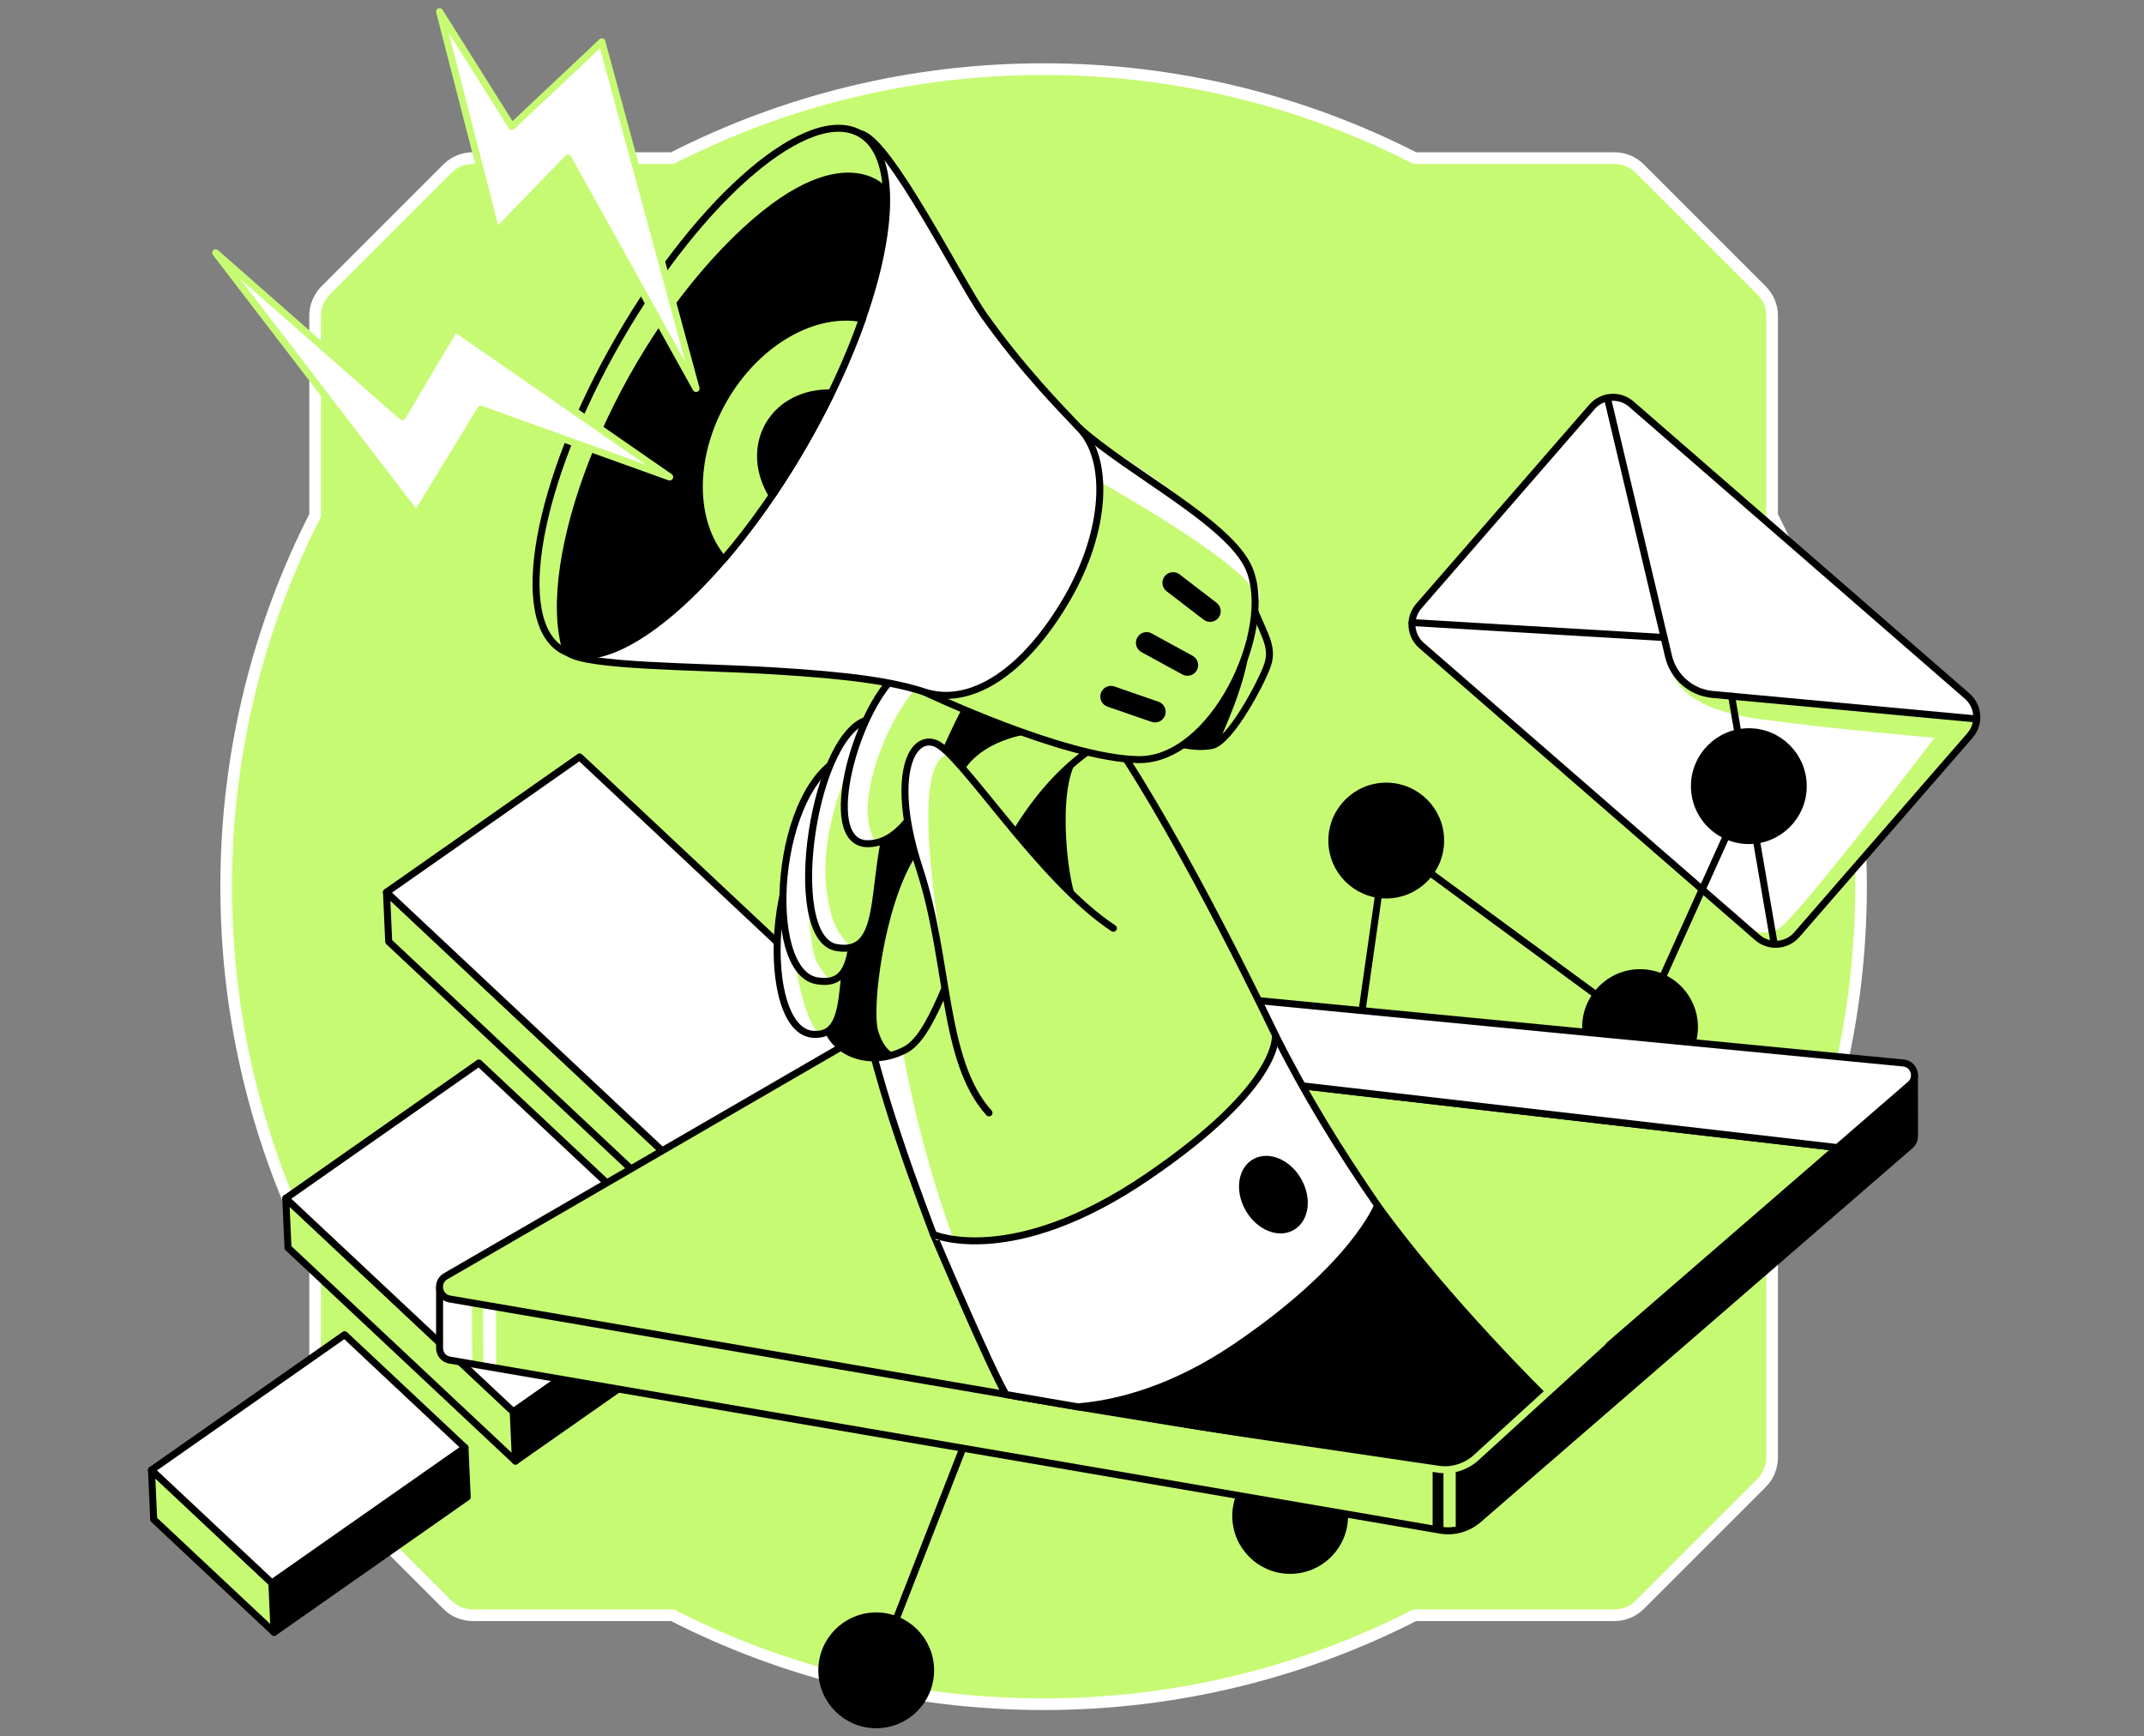 <svg width="368" height="298" viewBox="0 0 368 298" fill="none" xmlns="http://www.w3.org/2000/svg">
<rect x="0" y="0" width="368" height="298" fill="#808080" stroke="none"/>
<path d="M54.088 215.874V250.148C54.088 251.779 54.735 253.34 55.887 254.491L76.809 275.414C77.961 276.565 79.525 277.209 81.152 277.209H115.426C134.546 286.97 156.192 292.476 179.129 292.476C202.066 292.476 223.716 286.97 242.832 277.209H277.106C278.737 277.209 280.298 276.562 281.446 275.414L302.372 254.491C303.52 253.34 304.167 251.779 304.167 250.148V215.874C313.928 196.758 319.43 175.104 319.43 152.171C319.43 129.238 313.928 107.584 304.167 88.468V54.191C304.167 52.564 303.52 51.003 302.372 49.851L281.446 28.929C280.294 27.777 278.737 27.13 277.106 27.13H242.832C223.716 17.369 202.066 11.863 179.129 11.863C156.192 11.863 134.546 17.369 115.426 27.13H81.152C79.522 27.13 77.961 27.777 76.809 28.929L55.887 49.851C54.735 51.003 54.088 52.564 54.088 54.191V88.468C44.331 107.584 38.821 129.238 38.821 152.171C38.821 175.104 44.331 196.758 54.088 215.874" fill="#C7FA73"/>
<path d="M54.088 215.874V250.148C54.088 251.779 54.735 253.34 55.887 254.491L76.809 275.414C77.961 276.565 79.525 277.209 81.152 277.209H115.426C134.546 286.97 156.192 292.476 179.129 292.476C202.066 292.476 223.716 286.97 242.832 277.209H277.106C278.737 277.209 280.298 276.562 281.446 275.414L302.372 254.491C303.52 253.34 304.167 251.779 304.167 250.148V215.874C313.928 196.758 319.43 175.104 319.43 152.171C319.43 129.238 313.928 107.584 304.167 88.468V54.191C304.167 52.564 303.52 51.003 302.372 49.851L281.446 28.929C280.294 27.777 278.737 27.13 277.106 27.13H242.832C223.716 17.369 202.066 11.863 179.129 11.863C156.192 11.863 134.546 17.369 115.426 27.13H81.152C79.522 27.13 77.961 27.777 76.809 28.929L55.887 49.851C54.735 51.003 54.088 52.564 54.088 54.191V88.468C44.331 107.584 38.821 129.238 38.821 152.171C38.821 175.104 44.331 196.758 54.088 215.874" stroke="white" stroke-width="2" stroke-linecap="round" stroke-linejoin="round"/>
<path d="M215.377 104.92C217.205 109.27 218.539 111.208 217.567 114.118C216.598 117.028 211.14 127.334 207.989 127.941C204.837 128.548 201.441 127.352 201.441 127.352L215.377 104.92Z" fill="#C7FA73" stroke="black" stroke-width="1.2" stroke-linecap="round" stroke-linejoin="round"/>
<path d="M130.181 213.009L130.565 221.487L163.712 198.261L163.332 189.783L130.181 213.009Z" fill="black" stroke="black" stroke-width="1.2" stroke-linecap="round" stroke-linejoin="round"/>
<path d="M121.238 219.049L121.619 227.53L88.471 250.752L88.091 242.274L121.238 219.049Z" fill="black" stroke="black" stroke-width="1.2" stroke-linecap="round" stroke-linejoin="round"/>
<path d="M79.814 248.445L80.195 256.923L47.043 280.149L46.663 271.667L79.814 248.445Z" fill="black" stroke="black" stroke-width="1.2" stroke-linecap="round" stroke-linejoin="round"/>
<path d="M26 252.287L26.38 260.765L47.043 280.148L46.663 271.667L26 252.287Z" fill="#C7FA73" stroke="black" stroke-width="1.2" stroke-linecap="round" stroke-linejoin="round"/>
<path d="M49.431 214.134L49.05 205.656L88.091 242.273L88.471 250.751L49.431 214.134Z" fill="#C7FA73" stroke="black" stroke-width="1.2" stroke-linecap="round" stroke-linejoin="round"/>
<path d="M66.719 161.605L66.339 153.123L130.181 213.01L130.565 221.487L66.719 161.605Z" fill="#C7FA73" stroke="black" stroke-width="1.2" stroke-linecap="round" stroke-linejoin="round"/>
<path d="M79.814 248.446L46.663 271.668L26 252.288L59.148 229.062L79.814 248.446Z" fill="white" stroke="black" stroke-width="1.2" stroke-linecap="round" stroke-linejoin="round"/>
<path d="M121.239 219.049L88.091 242.274L49.05 205.657L82.198 182.432L121.239 219.049Z" fill="white" stroke="black" stroke-width="1.2" stroke-linecap="round" stroke-linejoin="round"/>
<path d="M163.332 189.783L130.181 213.009L66.339 153.122L99.487 129.9L163.332 189.783Z" fill="white" stroke="black" stroke-width="1.2" stroke-linecap="round" stroke-linejoin="round"/>
<path d="M337.644 119.461L280.012 69.362C278.011 67.623 274.979 67.835 273.24 69.836L243.528 104.015C241.789 106.016 242.001 109.048 244.001 110.787L301.634 160.886C303.634 162.625 306.666 162.413 308.406 160.413L338.118 126.233C339.857 124.232 339.645 121.2 337.644 119.461Z" fill="white"/>
<path d="M286.688 114.365C287.294 117.052 289.689 121.662 301.662 123.351C313.635 125.04 332.06 126.623 332.06 126.623C332.06 126.623 308.579 157.391 305.362 159.325C302.144 161.259 299.114 158.678 299.114 158.678C299.114 158.678 303.859 164.922 308.418 160.407C311.079 157.771 338.999 124.752 338.999 124.752L338.772 123.344L292.935 119.048L290.691 118.496L286.688 114.365V114.365Z" fill="#C7FA73"/>
<path d="M337.644 119.461L280.012 69.362C278.011 67.623 274.979 67.835 273.24 69.836L243.528 104.015C241.789 106.016 242.001 109.048 244.001 110.787L301.634 160.886C303.634 162.625 306.666 162.413 308.406 160.413L338.118 126.233C339.857 124.232 339.645 121.2 337.644 119.461Z" stroke="black" stroke-width="1.2" stroke-linecap="round" stroke-linejoin="round"/>
<path d="M275.896 68.283L286.388 112.621C287.236 116.2 290.27 118.836 293.93 119.176L339.299 123.392" stroke="black" stroke-width="1.2" stroke-linecap="round" stroke-linejoin="round"/>
<path d="M242.378 106.842L285.627 109.412" stroke="black" stroke-width="1.2" stroke-linecap="round" stroke-linejoin="round"/>
<path d="M297.216 119.484L304.539 162.046" stroke="black" stroke-width="1.2" stroke-linecap="round" stroke-linejoin="round"/>
<path d="M150.394 296C155.551 296 159.731 291.82 159.731 286.663C159.731 281.507 155.551 277.326 150.394 277.326C145.237 277.326 141.057 281.507 141.057 286.663C141.057 291.82 145.237 296 150.394 296Z" fill="black" stroke="black" stroke-width="1.2" stroke-linecap="round" stroke-linejoin="round"/>
<path d="M221.449 269.506C226.606 269.506 230.786 265.326 230.786 260.169C230.786 255.012 226.606 250.832 221.449 250.832C216.293 250.832 212.112 255.012 212.112 260.169C212.112 265.326 216.293 269.506 221.449 269.506Z" fill="black" stroke="black" stroke-width="1.2" stroke-linecap="round" stroke-linejoin="round"/>
<path d="M237.937 153.594C243.094 153.594 247.274 149.414 247.274 144.257C247.274 139.1 243.094 134.92 237.937 134.92C232.78 134.92 228.6 139.1 228.6 144.257C228.6 149.414 232.78 153.594 237.937 153.594Z" fill="black" stroke="black" stroke-width="1.2" stroke-linecap="round" stroke-linejoin="round"/>
<path d="M281.501 185.604C286.657 185.604 290.838 181.423 290.838 176.267C290.838 171.11 286.657 166.93 281.501 166.93C276.344 166.93 272.164 171.11 272.164 176.267C272.164 181.423 276.344 185.604 281.501 185.604Z" fill="black" stroke="black" stroke-width="1.2" stroke-linecap="round" stroke-linejoin="round"/>
<path d="M300.174 144.256C305.331 144.256 309.512 140.076 309.512 134.919C309.512 129.762 305.331 125.582 300.174 125.582C295.018 125.582 290.837 129.762 290.837 134.919C290.837 140.076 295.018 144.256 300.174 144.256Z" fill="black" stroke="black" stroke-width="1.2" stroke-linecap="round" stroke-linejoin="round"/>
<path d="M150.394 286.663L174.281 225.432L221.449 260.169L237.937 144.257L281.5 176.268L300.174 134.92" stroke="black" stroke-width="1.2" stroke-linecap="round" stroke-linejoin="round"/>
<path d="M328.61 194.916L328.602 184.57C328.602 184.57 320.848 188.109 313.204 191.611L168.962 177.664C167.31 177.503 165.646 177.865 164.21 178.699L86.647 223.648L75.453 221.037V231.204C75.445 231.299 75.445 231.394 75.453 231.486V231.522H75.456C75.533 232.407 76.144 233.244 77.193 233.423L247.205 262.604C249.552 263.006 251.954 262.337 253.752 260.78L327.871 196.602C328.405 196.141 328.628 195.519 328.595 194.92H328.606L328.61 194.916Z" fill="#C7FA73"/>
<path d="M81.02 223.673L81.053 234.096L76.107 232.886L75.456 231.482L75.445 221.955L81.02 223.673Z" fill="white"/>
<path d="M82.903 223.648L82.951 234.163L85.163 234.459L85.155 223.956L82.903 223.648Z" fill="white"/>
<path d="M328.61 194.916L328.602 184.57C328.602 184.57 320.848 188.109 313.204 191.611L168.962 177.664C167.31 177.503 165.646 177.865 164.21 178.699L86.647 223.648L75.453 221.037V231.204C75.445 231.299 75.445 231.394 75.453 231.486V231.522H75.456C75.533 232.407 76.144 233.244 77.193 233.423L247.205 262.604C249.552 263.006 251.954 262.337 253.752 260.78L327.871 196.602C328.405 196.141 328.628 195.519 328.595 194.92H328.606L328.61 194.916Z" stroke="black" stroke-width="1.2" stroke-linecap="round" stroke-linejoin="round"/>
<path d="M315.365 196.949L268.899 237.186L253.756 249.751C251.954 251.305 249.548 251.977 247.201 251.571L185.019 241.445L174.186 239.584L172.655 239.321L77.193 222.935C75.252 222.602 74.787 220.025 76.487 219.038L147.959 177.617L207.173 184.454L223.515 186.34L315.357 196.942L315.365 196.949Z" fill="#C7FA73" stroke="black" stroke-width="1.2" stroke-linecap="round" stroke-linejoin="round"/>
<path d="M249.862 252.231V262.526L251.88 261.985L328.258 196.158L328.609 193.983L328.606 185.604L253.058 250.831L251.398 251.862L249.862 252.231Z" fill="black"/>
<path d="M247.76 252.401V262.886L245.899 262.527V252.119L247.76 252.401Z" fill="black"/>
<path d="M327.878 186.116L315.368 196.949L147.97 177.624L164.213 168.21C165.65 167.38 167.313 167.015 168.966 167.179L326.701 182.431C328.544 182.611 329.275 184.91 327.878 186.12V186.116Z" fill="white" stroke="black" stroke-width="1.2" stroke-linecap="round" stroke-linejoin="round"/>
<path d="M265.48 240.113L253.756 249.749C251.954 251.303 249.548 251.976 247.201 251.57L174.19 239.582L236.442 206.881C248.162 223.164 265.477 240.109 265.477 240.109L265.48 240.113Z" fill="black" stroke="black" stroke-width="1.2" stroke-linecap="round" stroke-linejoin="round"/>
<path d="M236.445 206.884C236.445 206.884 232.483 217.351 212.116 231.156C201.51 238.347 191.998 240.873 185.026 241.447L174.194 239.586L172.662 239.323C169.894 234.658 160.217 211.849 160.217 211.849L207.188 184.459L218.908 177.623C223.804 187.454 229.752 197.2 236.449 206.884H236.445Z" fill="white" stroke="black" stroke-width="1.2" stroke-linecap="round" stroke-linejoin="round"/>
<path d="M218.901 177.619C218.901 177.619 203.218 144.592 190.769 126.485C178.321 108.377 153.425 125.779 147.118 140.764C140.812 155.75 152.58 190.261 154.324 195.511C156.741 202.786 160.214 211.849 160.214 211.849C160.214 211.849 173.631 217.83 196.915 201.985C220.195 186.141 218.901 177.619 218.901 177.619Z" fill="#C7FA73"/>
<path d="M154.558 178.061C157.79 197.623 163.713 212.711 163.713 212.711L160.627 212.82L149.656 181.545L154.555 178.061H154.558Z" fill="white"/>
<path d="M218.901 177.619C218.901 177.619 203.218 144.592 190.769 126.485C178.321 108.377 153.425 125.779 147.118 140.764C140.812 155.75 152.58 190.261 154.324 195.511C156.741 202.786 160.214 211.849 160.214 211.849C160.214 211.849 173.631 217.83 196.915 201.985C220.195 186.141 218.901 177.619 218.901 177.619Z" stroke="black" stroke-width="1.2" stroke-linecap="round" stroke-linejoin="round"/>
<path d="M221.769 210.567C224.104 209.219 224.563 205.645 222.795 202.583C221.028 199.521 217.702 198.132 215.368 199.48C213.033 200.827 212.574 204.402 214.342 207.464C216.11 210.525 219.435 211.915 221.769 210.567Z" fill="black" stroke="black" stroke-width="1.2" stroke-linecap="round" stroke-linejoin="round"/>
<path d="M190.769 126.485C167.489 138.611 164.173 175.715 155.326 180.2C148.84 183.491 142.589 180.321 141.7 175.47C140.812 170.618 163.851 115.115 163.851 115.115L190.769 126.485V126.485Z" fill="#C7FA73" stroke="black" stroke-width="1.2" stroke-linecap="round" stroke-linejoin="round"/>
<path d="M157.157 146.933C151.728 155.345 149.546 173.207 150.756 177.009C151.97 180.808 153.794 180.863 153.794 180.863C153.794 180.863 150.021 182.548 146.877 180.863C143.733 179.177 142.154 176.933 142.154 176.933L147.312 153.59L151.001 143.061L156.741 138.766L157.157 146.933V146.933Z" fill="black"/>
<path d="M143.835 138.77C131.435 143.464 130.14 176.918 139.591 177.514C147.312 178 142.753 164.17 148.328 151.927C153.907 139.68 143.832 138.77 143.832 138.77H143.835Z" fill="#C7FA73"/>
<path d="M135.357 156.679C136.933 173.412 140.062 177.85 141.108 177.393C142.153 176.933 138.841 178.366 137.342 176.626C135.843 174.885 134.575 173.719 133.763 168.437C132.889 162.733 134.037 155.477 134.037 155.477L135.357 156.679Z" fill="white"/>
<path d="M143.835 138.77C131.435 143.464 130.14 176.918 139.591 177.514C147.312 178 142.753 164.17 148.328 151.927C153.907 139.68 143.832 138.77 143.832 138.77H143.835Z" stroke="black" stroke-width="1.2" stroke-linecap="round" stroke-linejoin="round"/>
<path d="M145.291 129.674C132.89 134.368 130.872 166.744 140.209 168.32C149.546 169.896 144.212 155.078 149.787 142.831C155.366 130.584 145.291 129.674 145.291 129.674Z" fill="#C7FA73"/>
<path d="M141.309 135.823C137.419 146.977 138.754 162.62 140.209 165.164C141.664 167.713 142.644 168.301 142.644 168.301C142.644 168.301 139.927 169.537 137.705 166.927C135.482 164.316 134.502 164.506 134.447 152.164C134.389 139.822 140.081 133.9 140.081 133.9L142.157 131.607L141.313 135.819L141.309 135.823Z" fill="white"/>
<path d="M145.291 129.674C132.89 134.368 130.872 166.744 140.209 168.32C149.546 169.896 144.212 155.078 149.787 142.831C155.366 130.584 145.291 129.674 145.291 129.674Z" stroke="black" stroke-width="1.2" stroke-linecap="round" stroke-linejoin="round"/>
<path d="M149.656 123.396C139.723 124.307 134.265 161.048 143.602 162.624C152.939 164.199 148.574 148.801 154.153 136.554C159.731 124.307 149.656 123.396 149.656 123.396Z" fill="#C7FA73"/>
<path d="M147.312 128.113C140.209 143.219 141.309 151.708 142.702 157.042C143.529 160.208 146.069 162.587 146.069 162.587C146.069 162.587 144.209 163.611 141.675 162.046C139.142 160.478 138.031 153.883 139 146C139.969 138.118 142.559 129.062 144.5 127C146.441 124.939 148.939 122.973 148.939 122.973L147.312 128.113Z" fill="white"/>
<path d="M149.656 123.396C139.723 124.307 134.265 161.048 143.602 162.624C152.939 164.199 148.574 148.801 154.153 136.554C159.731 124.307 149.656 123.396 149.656 123.396Z" stroke="black" stroke-width="1.2" stroke-linecap="round" stroke-linejoin="round"/>
<path d="M154.759 115.12C147.312 120.183 140.209 144.806 148.939 144.798C158.905 144.791 162.275 123.7 169.309 116.666C176.343 109.633 154.759 115.12 154.759 115.12Z" fill="#C7FA73"/>
<path d="M157.815 117.273C150.84 125.517 148.614 135.877 148.939 139.826C149.264 143.774 150.453 144.622 150.453 144.622C150.453 144.622 146.862 146.94 145.089 140.714C143.316 134.488 150.39 119.338 150.39 119.338L152.854 116.863L157.812 117.269L157.815 117.273Z" fill="white"/>
<path d="M154.759 115.12C147.312 120.183 140.209 144.806 148.939 144.798C158.905 144.791 162.275 123.7 169.309 116.666C176.343 109.633 154.759 115.12 154.759 115.12Z" stroke="black" stroke-width="1.2" stroke-linecap="round" stroke-linejoin="round"/>
<path d="M191.095 159.308C178.321 150.899 164.816 128.975 160.451 127.52C156.086 126.065 152.891 134.09 157.815 149.053C162.988 164.766 161.672 182.04 169.755 190.993" fill="#C7FA73"/>
<path d="M162.681 129.439C156.152 131.208 160.948 158.064 162.33 167.836L163.712 177.605C163.712 177.605 159.23 154.825 157.585 148.336C155.94 141.847 154.73 136.919 155.838 132.188C156.945 127.458 158.857 127.352 158.857 127.352L161.442 128.072L162.685 129.435L162.681 129.439Z" fill="white"/>
<path d="M191.095 159.308C178.321 150.899 164.816 128.975 160.451 127.52C156.086 126.065 152.891 134.09 157.815 149.053C162.988 164.766 161.672 182.04 169.755 190.993" stroke="black" stroke-width="1.2" stroke-linecap="round" stroke-linejoin="round"/>
<path d="M185.224 73.428C193.683 81.058 211.03 89.748 214.375 97.549C218.916 108.129 208.164 130.558 195.405 130.368C182.646 130.178 158.653 118.753 158.653 118.753L185.224 73.428V73.428Z" fill="#C7FA73"/>
<path d="M188.77 82.674C204.026 91.404 214.39 98.65 215.432 101.897C216.474 105.147 217.893 100.091 209.667 91.624C201.441 83.157 187.044 74.978 187.044 74.978L188.77 82.67V82.674Z" fill="white"/>
<path d="M185.224 73.428C193.683 81.058 211.03 89.748 214.375 97.549C218.916 108.129 208.164 130.558 195.405 130.368C182.646 130.178 158.653 118.753 158.653 118.753L185.224 73.428V73.428Z" stroke="black" stroke-width="1.2" stroke-linecap="round" stroke-linejoin="round"/>
<path d="M185.223 73.428C182.101 70.116 175.608 63.554 168.951 54.221C164.751 48.335 152.566 23.837 147.685 22.959C142.804 22.086 97.468 112.02 97.468 112.02C100.886 114.443 119.158 114.312 132.575 115.12C145.992 115.928 153.125 116.959 158.66 118.754C166.655 121.349 175.923 115.266 183.253 102.569C189.885 91.086 190.55 78.784 185.227 73.428H185.223Z" fill="white" stroke="black" stroke-width="1.2" stroke-linecap="round" stroke-linejoin="round"/>
<path d="M148.043 54.691C146.614 58.779 144.822 63.063 142.695 67.443C141.258 70.4 139.668 73.402 137.931 76.407C136.195 79.409 134.396 82.282 132.55 85.002C129.823 89.034 127 92.734 124.178 96.013C113.408 108.542 102.594 115.082 96.514 111.569C87.766 106.52 92.127 82.589 106.261 58.117C120.387 33.652 138.929 17.91 147.674 22.955C153.754 26.468 153.501 39.095 148.04 54.688L148.043 54.691Z" fill="#C7FA73" stroke="black" stroke-width="1.2" stroke-linecap="round" stroke-linejoin="round"/>
<path d="M96.518 111.574C91.992 96.055 104.272 63.138 123.999 42.581C143.726 22.024 152.098 32.085 152.098 32.085C152.098 32.085 152.931 47.085 140.809 71.184C128.686 95.284 111.847 107.699 111.847 107.699L105.632 111.281L101.687 112.747L96.518 111.574V111.574Z" fill="black"/>
<path d="M75.449 2L85.199 39.831L97.487 27.127L119.473 66.668L103.307 7.173L87.853 21.723L75.449 2Z" fill="white" stroke="#C7FA73" stroke-width="1.2" stroke-linecap="round" stroke-linejoin="round"/>
<path d="M37.023 43.389L71.472 88.334L82.523 70.226L114.947 81.867L78.085 56.323L69.048 71.52L37.023 43.389Z" fill="white" stroke="#C7FA73" stroke-width="1.2" stroke-linecap="round" stroke-linejoin="round"/>
<path d="M148.044 54.692C145.649 61.536 142.242 68.942 137.931 76.408C133.625 83.866 128.905 90.519 124.182 96.014C118.742 89.697 118.53 78.444 124.262 68.515C129.998 58.585 139.851 53.138 148.04 54.692H148.044Z" fill="#C7FA73" stroke="black" stroke-width="1.2" stroke-linecap="round" stroke-linejoin="round"/>
<path d="M142.698 67.443C141.262 70.401 139.671 73.402 137.935 76.407C136.198 79.409 134.4 82.282 132.553 85.002C130.195 81.215 129.804 76.652 131.943 72.949C134.082 69.238 138.235 67.297 142.698 67.443Z" fill="black" stroke="black" stroke-width="1.2" stroke-linecap="round" stroke-linejoin="round"/>
<path d="M197.387 109.232C196.792 108.907 196.046 109.126 195.72 109.721C195.395 110.316 195.614 111.063 196.209 111.388L203.235 115.228C203.83 115.553 204.576 115.334 204.902 114.739C205.227 114.144 205.008 113.398 204.413 113.072L197.387 109.232Z" fill="black" stroke="black" stroke-width="1.2" stroke-linecap="round" stroke-linejoin="round"/>
<path d="M202.1 99.049C201.562 98.636 200.79 98.737 200.377 99.276C199.964 99.814 200.066 100.585 200.604 100.998L206.955 105.873C207.493 106.286 208.264 106.185 208.677 105.647C209.09 105.108 208.989 104.337 208.451 103.924L202.1 99.049Z" fill="black" stroke="black" stroke-width="1.2" stroke-linecap="round" stroke-linejoin="round"/>
<path d="M191.085 118.379C190.444 118.157 189.744 118.497 189.522 119.138C189.3 119.779 189.64 120.479 190.281 120.701L197.847 123.319C198.489 123.541 199.188 123.201 199.41 122.56C199.632 121.919 199.292 121.219 198.651 120.997L191.085 118.379Z" fill="black" stroke="black" stroke-width="1.2" stroke-linecap="round" stroke-linejoin="round"/>
<path d="M176.358 125.989C167.895 127.458 165.515 132.185 165.515 132.185L162.331 128.807L165.679 121.861L176.362 125.989H176.358Z" fill="black"/>
<path d="M184.902 130.367C181.151 136.107 183.6 153.15 184.902 154.331C186.203 155.512 178.365 147.564 178.365 147.564L174.49 143.064C174.49 143.064 176.676 138.611 179.769 135.383C182.862 132.155 184.902 130.367 184.902 130.367Z" fill="black"/>
<path d="M214.463 110.246C214.415 116.424 209.187 127.352 209.187 127.352L205.067 128.072C205.067 128.072 202.654 128.094 203.086 127.787C203.521 127.48 206.054 125.842 208.961 121.861C211.867 117.88 214.463 110.246 214.463 110.246V110.246Z" fill="black"/>
<path d="M275.084 230.363L253.215 250.299C251.412 251.852 249.007 252.525 246.66 252.119L178.588 242.084" stroke="#C7FA73" stroke-width="1.2" stroke-linecap="round" stroke-linejoin="round"/>
</svg>

